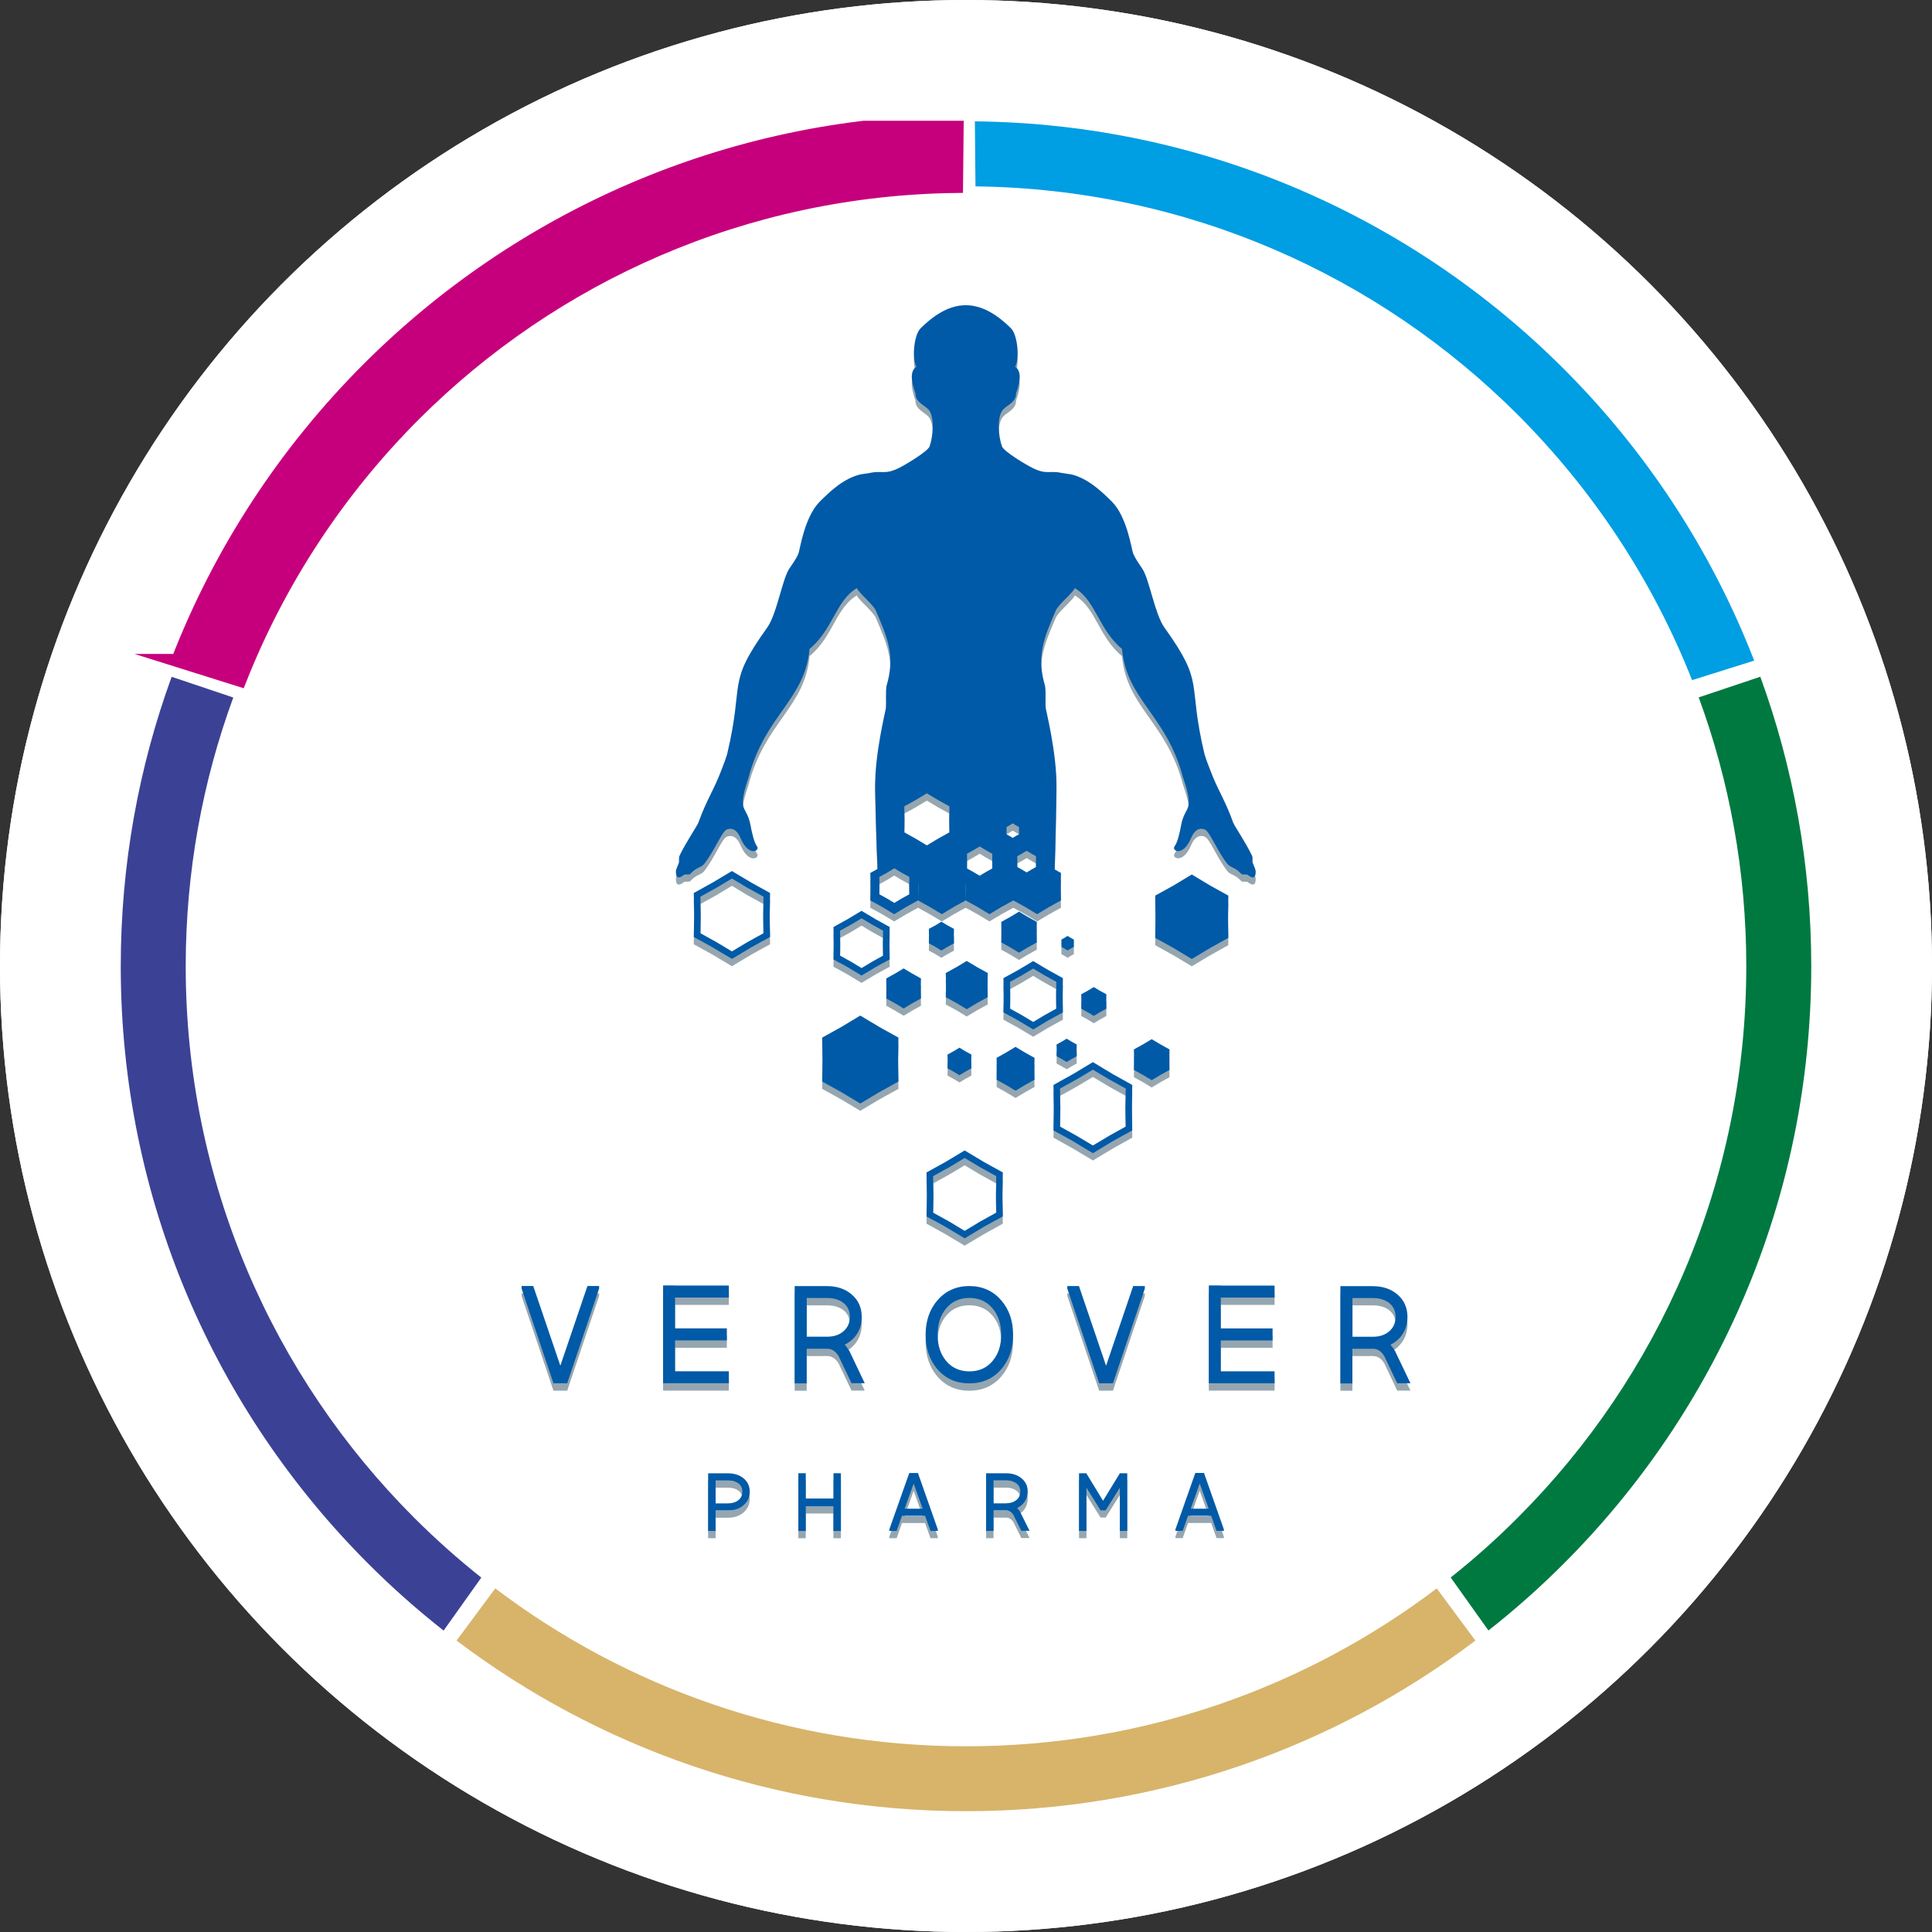 <?xml version="1.0" encoding="UTF-8"?> <svg xmlns="http://www.w3.org/2000/svg" width="32" height="32" viewBox="0 0 32 32" fill="none"><rect x="0" y="0" width="32" height="32" fill="#333333" stroke="none"/><g clip-path="url(#clip0_304_99)"><circle cx="16" cy="16" r="16" fill="white"></circle><circle cx="16" cy="16" r="16" fill="white"></circle><g clip-path="url(#clip1_304_99)"><path d="M19.942 24.517L20.271 25.451V25.476H20.15L20.061 25.225H19.678L19.589 25.476H19.469V25.451L19.798 24.517H19.941H19.942ZM20.02 25.109L19.871 24.691L19.722 25.109H20.02ZM18.671 24.523V25.477H18.548V24.762L18.313 25.136H18.229L17.995 24.762V25.477H17.872V24.523H17.992L17.995 24.526L18.27 24.977L18.546 24.526L18.548 24.523H18.67H18.671ZM17.052 25.475H16.916L16.784 25.208C16.752 25.161 16.713 25.137 16.668 25.137H16.666H16.665H16.456V25.477H16.333V24.523H16.665C16.767 24.523 16.851 24.55 16.917 24.603C16.987 24.659 17.022 24.733 17.022 24.825C17.022 24.886 17.006 24.941 16.974 24.989C16.944 25.035 16.901 25.071 16.847 25.097C16.858 25.11 16.87 25.122 16.88 25.137C16.885 25.143 16.89 25.15 16.895 25.159L17.054 25.477L17.052 25.475ZM16.665 25.02C16.732 25.02 16.787 25.002 16.831 24.968C16.877 24.932 16.899 24.885 16.899 24.825C16.899 24.765 16.877 24.72 16.831 24.687C16.788 24.656 16.733 24.64 16.665 24.64H16.456V25.02H16.665ZM15.204 24.518L15.533 25.452V25.477H15.412L15.322 25.226H14.94L14.851 25.477H14.73V25.452L15.06 24.518H15.203H15.204ZM15.282 25.11L15.133 24.692L14.984 25.11H15.282ZM13.928 24.521V25.478H13.804V25.068H13.346V25.478H13.223V24.521H13.346V24.94H13.805V24.521H13.928ZM12.062 24.523C12.163 24.523 12.248 24.551 12.314 24.604C12.383 24.66 12.418 24.734 12.418 24.826C12.418 24.918 12.383 24.993 12.314 25.052C12.247 25.109 12.162 25.138 12.062 25.138H11.853V25.478H11.729V24.523H12.062ZM12.062 25.02C12.129 25.02 12.184 25.003 12.228 24.969C12.273 24.933 12.296 24.886 12.296 24.826C12.296 24.766 12.273 24.721 12.228 24.688C12.185 24.657 12.13 24.641 12.062 24.641H11.853V25.02H12.062Z" fill="#95A6B0"></path><path d="M23.362 23.032H23.142L22.928 22.581C22.878 22.501 22.816 22.461 22.742 22.461L22.738 22.46H22.736L22.4 22.461V23.035H22.201V21.423H22.737C22.901 21.423 23.037 21.469 23.144 21.56C23.256 21.655 23.312 21.779 23.312 21.934C23.312 22.037 23.287 22.13 23.235 22.211C23.186 22.289 23.117 22.35 23.03 22.395C23.049 22.415 23.067 22.437 23.083 22.461C23.09 22.471 23.098 22.484 23.106 22.497L23.362 23.033V23.032ZM22.737 22.262C22.846 22.262 22.935 22.233 23.005 22.175C23.078 22.115 23.115 22.034 23.115 21.933C23.115 21.831 23.078 21.754 23.005 21.698C22.937 21.647 22.847 21.621 22.737 21.621H22.401V22.262H22.737ZM20.22 21.415H21.111V21.613H20.22V22.124H21.078V22.323H20.22V22.835H21.111V23.033H20.022V21.413H20.22V21.415ZM18.962 21.422V21.464L18.434 23.034H18.206L17.678 21.464V21.422H17.871L18.32 22.743L18.769 21.422H18.962ZM15.526 21.659C15.662 21.502 15.839 21.422 16.055 21.422C16.271 21.422 16.449 21.502 16.584 21.659C16.715 21.81 16.78 22 16.78 22.229C16.78 22.457 16.715 22.647 16.584 22.799C16.449 22.956 16.272 23.035 16.055 23.035C15.838 23.035 15.661 22.956 15.526 22.799C15.396 22.648 15.331 22.457 15.331 22.229C15.331 22 15.397 21.81 15.526 21.659ZM15.667 22.657C15.763 22.776 15.893 22.835 16.056 22.835C16.219 22.835 16.348 22.777 16.445 22.657C16.537 22.545 16.583 22.402 16.583 22.228C16.583 22.053 16.537 21.91 16.445 21.798C16.348 21.679 16.218 21.62 16.056 21.62C15.894 21.62 15.764 21.678 15.667 21.798C15.575 21.91 15.53 22.053 15.53 22.228C15.53 22.402 15.575 22.545 15.667 22.657ZM14.323 23.032H14.104L13.889 22.581C13.839 22.501 13.777 22.461 13.703 22.461L13.699 22.46H13.697L13.361 22.461V23.035H13.162V21.423H13.698C13.862 21.423 13.998 21.469 14.105 21.56C14.217 21.655 14.273 21.779 14.273 21.934C14.273 22.037 14.248 22.13 14.197 22.211C14.147 22.289 14.078 22.35 13.991 22.395C14.01 22.415 14.028 22.437 14.044 22.461C14.051 22.471 14.059 22.484 14.068 22.497L14.323 23.033V23.032ZM13.698 22.262C13.807 22.262 13.896 22.233 13.966 22.175C14.039 22.115 14.076 22.034 14.076 21.933C14.076 21.831 14.039 21.754 13.966 21.698C13.898 21.647 13.809 21.621 13.698 21.621H13.362V22.262H13.698ZM11.181 21.415H12.072V21.613H11.181V22.124H12.039V22.323H11.181V22.835H12.072V23.033H10.983V21.413H11.181V21.415ZM9.923 21.422V21.464L9.395 23.034H9.167L8.639 21.464V21.422H8.832L9.281 22.743L9.73 21.422H9.923Z" fill="#95A6B0"></path><path fill-rule="evenodd" clip-rule="evenodd" d="M19.076 17.333L19.222 17.42L19.371 17.502L19.368 17.672L19.371 17.842L19.222 17.924L19.076 18.012L18.93 17.924L18.781 17.842L18.784 17.672L18.781 17.502L18.93 17.42L19.076 17.333ZM15.892 17.474L15.989 17.533L16.089 17.588L16.087 17.702L16.089 17.815L15.989 17.87L15.892 17.929L15.794 17.87L15.694 17.815L15.696 17.702L15.694 17.588L15.794 17.533L15.892 17.474ZM16.821 17.46L16.976 17.554L17.135 17.642L17.132 17.823L17.135 18.004L16.976 18.092L16.821 18.186L16.665 18.092L16.507 18.004L16.509 17.823L16.507 17.642L16.665 17.554L16.821 17.46ZM14.967 16.16L15.109 16.246L15.254 16.326L15.251 16.492L15.254 16.658L15.109 16.739L14.967 16.824L14.825 16.739L14.679 16.658L14.682 16.492L14.679 16.326L14.825 16.246L14.967 16.16ZM16.012 16.036L16.184 16.14L16.36 16.236L16.356 16.436L16.36 16.637L16.184 16.733L16.012 16.837L15.841 16.733L15.665 16.637L15.669 16.436L15.665 16.236L15.841 16.14L16.012 16.036ZM19.74 14.605L20.04 14.785L20.345 14.955L20.34 15.305L20.345 15.655L20.04 15.825L19.74 16.005L19.44 15.825L19.134 15.655L19.139 15.305L19.134 14.955L19.44 14.785L19.74 14.605ZM14.249 16.942L14.563 17.13L14.881 17.306L14.875 17.67L14.881 18.035L14.563 18.211L14.249 18.399L13.936 18.211L13.618 18.035L13.624 17.67L13.618 17.306L13.936 17.13L14.249 16.942ZM15.978 19.301L15.719 19.456L15.455 19.602L15.461 19.904L15.455 20.206L15.719 20.352L15.978 20.507L16.237 20.352L16.501 20.206L16.496 19.904L16.501 19.602L16.237 19.456L15.978 19.301ZM15.978 19.175L16.291 19.363L16.61 19.54L16.603 19.904L16.61 20.268L16.291 20.445L15.978 20.632L15.665 20.445L15.346 20.268L15.353 19.904L15.346 19.54L15.665 19.363L15.978 19.175ZM12.123 14.672L11.864 14.828L11.601 14.974L11.606 15.275L11.601 15.577L11.864 15.723L12.123 15.879L12.382 15.723L12.646 15.577L12.641 15.275L12.646 14.974L12.382 14.828L12.123 14.672ZM12.123 14.547L12.436 14.735L12.755 14.911L12.748 15.275L12.755 15.64L12.436 15.816L12.123 16.004L11.81 15.816L11.491 15.64L11.498 15.275L11.491 14.911L11.81 14.735L12.123 14.547ZM18.102 17.838L17.832 17.999L17.557 18.152L17.563 18.466L17.557 18.78L17.832 18.933L18.102 19.094L18.371 18.933L18.646 18.78L18.64 18.466L18.646 18.152L18.371 17.999L18.102 17.838ZM18.102 17.713L18.425 17.907L18.754 18.09L18.748 18.467L18.754 18.843L18.425 19.027L18.102 19.221L17.778 19.027L17.449 18.843L17.455 18.467L17.449 18.09L17.778 17.907L18.102 17.713ZM17.113 16.163L16.923 16.277L16.73 16.384L16.733 16.605L16.73 16.826L16.923 16.933L17.113 17.047L17.303 16.933L17.496 16.826L17.492 16.605L17.496 16.384L17.303 16.277L17.113 16.163ZM17.113 16.038L17.357 16.184L17.605 16.322L17.601 16.605L17.605 16.889L17.357 17.026L17.113 17.172L16.869 17.026L16.62 16.889L16.625 16.605L16.62 16.322L16.869 16.184L17.113 16.038ZM14.27 15.331L14.094 15.438L13.914 15.537L13.917 15.743L13.914 15.949L14.094 16.049L14.27 16.155L14.447 16.049L14.627 15.949L14.623 15.743L14.627 15.537L14.447 15.438L14.27 15.331ZM14.27 15.206L14.501 15.345L14.736 15.475L14.732 15.743L14.736 16.012L14.501 16.141L14.27 16.28L14.04 16.141L13.805 16.012L13.809 15.743L13.805 15.475L14.04 15.345L14.27 15.206ZM15.593 15.386L15.695 15.448L15.801 15.506L15.799 15.626L15.801 15.745L15.695 15.803L15.593 15.864L15.491 15.803L15.385 15.745L15.387 15.626L15.385 15.506L15.491 15.448L15.593 15.386ZM17.683 15.623L17.734 15.654L17.787 15.683V15.743V15.803L17.734 15.832L17.683 15.864L17.632 15.832L17.58 15.803V15.743V15.683L17.632 15.654L17.683 15.623ZM18.117 16.47L18.219 16.531L18.325 16.589L18.323 16.709L18.325 16.828L18.219 16.886L18.117 16.948L18.014 16.886L17.909 16.828L17.911 16.709L17.909 16.589L18.014 16.531L18.117 16.47ZM16.878 15.22L17.024 15.308L17.173 15.39L17.17 15.56L17.173 15.73L17.024 15.812L16.878 15.9L16.733 15.812L16.584 15.73L16.587 15.56L16.584 15.39L16.733 15.308L16.878 15.22ZM15.21 15.034C15.216 14.638 15.203 14.638 15.21 15.034ZM15.998 15.034C16.005 14.638 15.991 14.638 15.998 15.034ZM14.813 14.502L14.936 14.576L15.062 14.646L15.059 14.789L15.062 14.932L14.936 15.001L14.813 15.075L14.69 15.001L14.565 14.932L14.567 14.789L14.565 14.646L14.69 14.576L14.813 14.502ZM17.005 14.212L17.082 14.259L17.16 14.302L17.158 14.392L17.16 14.481L17.082 14.524L17.005 14.571L16.928 14.524L16.849 14.481L16.851 14.392L16.849 14.302L16.928 14.259L17.005 14.212ZM15.352 13.261L15.537 13.372L15.726 13.476L15.722 13.692L15.726 13.907L15.537 14.011L15.352 14.122L15.167 14.011L14.978 13.907L14.982 13.692L14.978 13.476L15.167 13.372L15.352 13.261ZM16.227 14.14L16.33 14.203L16.436 14.262L16.434 14.383L16.436 14.504L16.33 14.563L16.227 14.626L16.122 14.563L16.016 14.504L16.018 14.383L16.016 14.262L16.122 14.203L16.227 14.14ZM16.774 13.758L16.825 13.789L16.878 13.819V13.878V13.938L16.825 13.968L16.774 13.999L16.723 13.968L16.671 13.938V13.878V13.819L16.723 13.789L16.774 13.758ZM14.536 14.516C14.513 14.058 14.495 13.19 14.495 13.177C14.486 12.605 14.672 11.883 14.675 11.837C14.683 11.718 14.666 11.606 14.683 11.484C14.832 10.982 14.7 10.686 14.51 10.241C14.469 10.134 14.224 9.944 14.192 9.862C13.841 10.071 13.797 10.549 13.409 10.868C13.334 11.712 12.669 11.965 12.399 12.996L12.395 13.011C12.337 13.177 12.288 13.363 12.308 13.462C12.327 13.553 12.399 13.603 12.434 13.803C12.447 13.878 12.489 14.075 12.536 14.134C12.598 14.212 12.402 14.319 12.269 14.008C12.23 13.916 12.165 13.815 12.043 13.857C11.958 13.886 11.844 14.196 11.666 14.426C11.612 14.496 11.541 14.477 11.436 14.592C11.414 14.616 11.349 14.594 11.328 14.61C11.248 14.674 11.193 14.672 11.195 14.553C11.195 14.531 11.213 14.483 11.241 14.419C11.255 14.386 11.237 14.332 11.256 14.292C11.36 14.073 11.547 13.801 11.568 13.744C11.708 13.354 11.819 13.218 11.951 12.867C11.991 12.77 12.023 12.676 12.043 12.612C12.336 11.384 12.023 11.468 12.707 10.513C12.867 10.29 12.956 9.714 13.072 9.539C13.127 9.457 13.191 9.372 13.227 9.28C13.248 9.224 13.325 8.678 13.579 8.426C13.763 8.243 13.975 8.045 14.248 7.976L14.405 7.953C14.621 7.906 14.648 7.988 14.89 7.87C14.982 7.825 15.366 7.598 15.397 7.512C15.454 7.35 15.485 7.021 15.379 6.902C15.315 6.831 15.158 6.777 15.163 6.636C15.117 6.503 15.046 6.278 15.178 6.193C15.098 6.039 15.144 5.66 15.245 5.56C15.76 5.046 16.233 5.046 16.748 5.56C16.848 5.66 16.895 6.039 16.814 6.193C16.946 6.278 16.875 6.503 16.829 6.636C16.834 6.778 16.676 6.831 16.614 6.902C16.507 7.021 16.537 7.351 16.596 7.512C16.627 7.599 17.01 7.825 17.102 7.87C17.345 7.988 17.372 7.906 17.588 7.953L17.746 7.976C18.018 8.045 18.23 8.243 18.415 8.426C18.669 8.678 18.744 9.224 18.767 9.28C18.803 9.372 18.867 9.458 18.921 9.539C19.037 9.713 19.126 10.289 19.287 10.513C19.971 11.468 19.657 11.384 19.951 12.612C19.97 12.676 20.003 12.77 20.043 12.867C20.174 13.218 20.286 13.354 20.425 13.744C20.446 13.802 20.634 14.074 20.737 14.292C20.756 14.332 20.737 14.386 20.752 14.419C20.78 14.483 20.798 14.531 20.798 14.553C20.801 14.672 20.746 14.673 20.665 14.61C20.644 14.594 20.58 14.616 20.557 14.592C20.452 14.477 20.381 14.496 20.327 14.426C20.149 14.196 20.036 13.886 19.951 13.857C19.828 13.815 19.764 13.916 19.724 14.008C19.591 14.319 19.396 14.211 19.457 14.134C19.505 14.074 19.547 13.878 19.56 13.803C19.594 13.603 19.667 13.554 19.685 13.462C19.706 13.363 19.657 13.176 19.599 13.011L19.594 12.996C19.325 11.964 18.658 11.712 18.584 10.868C18.197 10.549 18.154 10.071 17.802 9.862C17.769 9.944 17.525 10.134 17.483 10.241C17.293 10.686 17.161 10.982 17.31 11.484C17.327 11.606 17.31 11.718 17.319 11.837C17.322 11.882 17.505 12.591 17.499 13.161C17.499 13.176 17.485 14.06 17.468 14.521L17.573 14.579L17.569 14.807L17.573 15.035L17.374 15.145L17.178 15.262L16.983 15.145L16.784 15.035L16.584 15.145L16.389 15.262L16.194 15.145L15.994 15.035L15.795 15.145L15.6 15.262L15.404 15.145L15.205 15.035L15.006 15.145L14.81 15.262L14.615 15.145L14.415 15.035L14.419 14.807L14.415 14.579L14.531 14.516H14.536ZM17.667 17.325L17.75 17.374L17.834 17.421L17.832 17.518L17.834 17.614L17.75 17.661L17.667 17.71L17.584 17.661L17.5 17.614L17.502 17.518L17.5 17.421L17.584 17.374L17.667 17.325Z" fill="#95A6B0"></path><path d="M19.942 24.397L20.271 25.331V25.356H20.15L20.061 25.105H19.678L19.589 25.356H19.469V25.331L19.798 24.397H19.941H19.942ZM20.02 24.989L19.871 24.571L19.722 24.989H20.02ZM18.671 24.402V25.357H18.548V24.641L18.313 25.016H18.229L17.995 24.641V25.357H17.872V24.402H17.992L17.995 24.406L18.27 24.857L18.546 24.406L18.548 24.402H18.67H18.671ZM17.052 25.355H16.916L16.784 25.088C16.752 25.041 16.713 25.017 16.668 25.017H16.666H16.665H16.456V25.357H16.333V24.402H16.665C16.767 24.402 16.851 24.43 16.917 24.483C16.987 24.539 17.022 24.613 17.022 24.705C17.022 24.766 17.006 24.821 16.974 24.869C16.944 24.915 16.901 24.951 16.847 24.977C16.858 24.989 16.87 25.002 16.88 25.017C16.885 25.023 16.89 25.03 16.895 25.039L17.054 25.357L17.052 25.355ZM16.665 24.899C16.732 24.899 16.787 24.882 16.831 24.848C16.877 24.812 16.899 24.765 16.899 24.705C16.899 24.645 16.877 24.6 16.831 24.567C16.788 24.536 16.733 24.521 16.665 24.521H16.456V24.9H16.665V24.899ZM15.204 24.398L15.533 25.332V25.357H15.412L15.322 25.106H14.94L14.851 25.357H14.73V25.332L15.06 24.398H15.203H15.204ZM15.282 24.989L15.133 24.572L14.984 24.989H15.282ZM13.928 24.401V25.358H13.804V24.948H13.346V25.358H13.223V24.401H13.346V24.82H13.805V24.401H13.928ZM12.062 24.403C12.163 24.403 12.248 24.431 12.314 24.484C12.383 24.54 12.418 24.614 12.418 24.706C12.418 24.798 12.383 24.873 12.314 24.932C12.247 24.989 12.162 25.018 12.062 25.018H11.853V25.358H11.729V24.403H12.062ZM12.062 24.9C12.129 24.9 12.184 24.883 12.228 24.849C12.273 24.813 12.296 24.766 12.296 24.706C12.296 24.646 12.273 24.601 12.228 24.567C12.185 24.537 12.13 24.522 12.062 24.522H11.853V24.901H12.062V24.9Z" fill="#005AA7"></path><path d="M23.362 22.911H23.142L22.928 22.461C22.878 22.38 22.816 22.34 22.742 22.34L22.738 22.34H22.736L22.4 22.34V22.914H22.201V21.303H22.737C22.901 21.303 23.037 21.348 23.144 21.439C23.256 21.534 23.312 21.659 23.312 21.814C23.312 21.916 23.287 22.009 23.235 22.091C23.186 22.169 23.117 22.23 23.03 22.274C23.049 22.295 23.067 22.317 23.083 22.34C23.09 22.351 23.098 22.363 23.106 22.377L23.362 22.912V22.911ZM22.737 22.141C22.846 22.141 22.935 22.113 23.005 22.055C23.078 21.994 23.115 21.914 23.115 21.812C23.115 21.711 23.078 21.634 23.005 21.578C22.937 21.527 22.847 21.5 22.737 21.5H22.401V22.141H22.737ZM20.22 21.293H21.111V21.492H20.22V22.003H21.078V22.202H20.22V22.713H21.111V22.911H20.022V21.291H20.22V21.293ZM18.962 21.301V21.343L18.434 22.912H18.206L17.678 21.343V21.301H17.871L18.32 22.621L18.769 21.301H18.962ZM15.526 21.538C15.662 21.381 15.839 21.301 16.055 21.301C16.271 21.301 16.449 21.381 16.584 21.538C16.715 21.689 16.78 21.879 16.78 22.107C16.78 22.336 16.715 22.525 16.584 22.678C16.449 22.835 16.272 22.913 16.055 22.913C15.838 22.913 15.661 22.835 15.526 22.678C15.396 22.526 15.331 22.336 15.331 22.107C15.331 21.879 15.397 21.689 15.526 21.538ZM15.667 22.536C15.763 22.654 15.893 22.714 16.056 22.714C16.219 22.714 16.348 22.655 16.445 22.536C16.537 22.424 16.583 22.281 16.583 22.106C16.583 21.932 16.537 21.788 16.445 21.677C16.348 21.558 16.218 21.498 16.056 21.498C15.894 21.498 15.764 21.557 15.667 21.677C15.575 21.788 15.53 21.932 15.53 22.106C15.53 22.281 15.575 22.424 15.667 22.536ZM14.323 22.91H14.104L13.889 22.46C13.839 22.379 13.777 22.34 13.703 22.34L13.699 22.339H13.697L13.361 22.34V22.913H13.162V21.302H13.698C13.862 21.302 13.998 21.347 14.105 21.439C14.217 21.533 14.273 21.658 14.273 21.813C14.273 21.916 14.248 22.009 14.197 22.09C14.147 22.168 14.078 22.229 13.991 22.273C14.01 22.294 14.028 22.316 14.044 22.34C14.051 22.35 14.059 22.362 14.068 22.375L14.323 22.911V22.91ZM13.698 22.14C13.807 22.14 13.896 22.112 13.966 22.054C14.039 21.993 14.076 21.913 14.076 21.811C14.076 21.71 14.039 21.633 13.966 21.577C13.898 21.526 13.809 21.499 13.698 21.499H13.362V22.14H13.698ZM11.181 21.292H12.072V21.491H11.181V22.002H12.039V22.201H11.181V22.712H12.072V22.91H10.983V21.291H11.181V21.292ZM9.923 21.3V21.342L9.395 22.911H9.167L8.639 21.342V21.3H8.832L9.281 22.62L9.73 21.3H9.923Z" fill="#005AA7"></path><path fill-rule="evenodd" clip-rule="evenodd" d="M19.076 17.212L19.222 17.299L19.371 17.382L19.368 17.552L19.371 17.721L19.222 17.804L19.076 17.891L18.93 17.804L18.781 17.721L18.784 17.552L18.781 17.382L18.93 17.299L19.076 17.212ZM15.892 17.353L15.989 17.412L16.089 17.467L16.087 17.581L16.089 17.695L15.989 17.75L15.892 17.809L15.794 17.75L15.694 17.695L15.696 17.581L15.694 17.467L15.794 17.412L15.892 17.353ZM16.821 17.339L16.976 17.433L17.135 17.521L17.132 17.703L17.135 17.884L16.976 17.972L16.821 18.066L16.665 17.972L16.507 17.884L16.509 17.703L16.507 17.521L16.665 17.433L16.821 17.339ZM14.967 16.04L15.109 16.125L15.254 16.206L15.251 16.372L15.254 16.538L15.109 16.618L14.967 16.704L14.825 16.618L14.679 16.538L14.682 16.372L14.679 16.206L14.825 16.125L14.967 16.04ZM16.012 15.916L16.184 16.019L16.36 16.116L16.356 16.316L16.36 16.516L16.184 16.613L16.012 16.716L15.841 16.613L15.665 16.516L15.669 16.316L15.665 16.116L15.841 16.019L16.012 15.916ZM19.74 14.484L20.04 14.665L20.345 14.834L20.34 15.184L20.345 15.534L20.04 15.704L19.74 15.884L19.44 15.704L19.134 15.534L19.139 15.184L19.134 14.834L19.44 14.665L19.74 14.484ZM14.249 16.821L14.563 17.009L14.881 17.186L14.875 17.55L14.881 17.914L14.563 18.09L14.249 18.278L13.936 18.09L13.618 17.914L13.624 17.55L13.618 17.186L13.936 17.009L14.249 16.821ZM15.978 19.18L15.719 19.336L15.455 19.482L15.461 19.783L15.455 20.085L15.719 20.231L15.978 20.387L16.237 20.231L16.501 20.085L16.496 19.783L16.501 19.482L16.237 19.336L15.978 19.18ZM15.978 19.055L16.291 19.243L16.61 19.419L16.603 19.783L16.61 20.148L16.291 20.324L15.978 20.512L15.665 20.324L15.346 20.148L15.353 19.783L15.346 19.419L15.665 19.243L15.978 19.055ZM12.123 14.552L11.864 14.707L11.601 14.853L11.606 15.155L11.601 15.457L11.864 15.603L12.123 15.758L12.382 15.603L12.646 15.457L12.641 15.155L12.646 14.853L12.382 14.707L12.123 14.552ZM12.123 14.427L12.436 14.614L12.755 14.791L12.748 15.155L12.755 15.519L12.436 15.696L12.123 15.883L11.81 15.696L11.491 15.519L11.498 15.155L11.491 14.791L11.81 14.614L12.123 14.427ZM18.102 17.718L17.832 17.879L17.557 18.032L17.563 18.346L17.557 18.659L17.832 18.812L18.102 18.973L18.371 18.812L18.646 18.659L18.64 18.346L18.646 18.032L18.371 17.879L18.102 17.718ZM18.102 17.592L18.425 17.787L18.754 17.97L18.748 18.346L18.754 18.723L18.425 18.906L18.102 19.101L17.778 18.906L17.449 18.723L17.455 18.346L17.449 17.97L17.778 17.787L18.102 17.592ZM17.113 16.043L16.923 16.157L16.73 16.264L16.733 16.485L16.73 16.706L16.923 16.813L17.113 16.927L17.303 16.813L17.496 16.706L17.492 16.485L17.496 16.264L17.303 16.157L17.113 16.043ZM17.113 15.918L17.357 16.064L17.605 16.201L17.601 16.485L17.605 16.768L17.357 16.906L17.113 17.052L16.869 16.906L16.62 16.768L16.625 16.485L16.62 16.201L16.869 16.064L17.113 15.918ZM14.27 15.211L14.094 15.317L13.914 15.417L13.917 15.623L13.914 15.828L14.094 15.928L14.27 16.034L14.447 15.928L14.627 15.828L14.623 15.623L14.627 15.417L14.447 15.317L14.27 15.211ZM14.27 15.086L14.501 15.224L14.736 15.354L14.732 15.623L14.736 15.891L14.501 16.021L14.27 16.159L14.04 16.021L13.805 15.891L13.809 15.623L13.805 15.354L14.04 15.224L14.27 15.086ZM15.593 15.266L15.695 15.328L15.801 15.385L15.799 15.505L15.801 15.624L15.695 15.682L15.593 15.744L15.491 15.682L15.385 15.624L15.387 15.505L15.385 15.385L15.491 15.328L15.593 15.266ZM17.683 15.502L17.734 15.533L17.787 15.563V15.623V15.682L17.734 15.712L17.683 15.743L17.632 15.712L17.58 15.682V15.623V15.563L17.632 15.533L17.683 15.502ZM18.117 16.349L18.219 16.411L18.325 16.468L18.323 16.588L18.325 16.707L18.219 16.765L18.117 16.827L18.014 16.765L17.909 16.707L17.911 16.588L17.909 16.468L18.014 16.411L18.117 16.349ZM16.878 15.1L17.024 15.187L17.173 15.27L17.17 15.44L17.173 15.609L17.024 15.692L16.878 15.779L16.733 15.692L16.584 15.609L16.587 15.44L16.584 15.27L16.733 15.187L16.878 15.1ZM15.21 14.913C15.216 14.518 15.203 14.518 15.21 14.913ZM15.998 14.913C16.005 14.518 15.991 14.518 15.998 14.913ZM14.813 14.382L14.936 14.456L15.062 14.525L15.059 14.668L15.062 14.812L14.936 14.881L14.813 14.955L14.69 14.881L14.565 14.812L14.567 14.668L14.565 14.525L14.69 14.456L14.813 14.382ZM17.005 14.092L17.082 14.138L17.16 14.182L17.158 14.271L17.16 14.36L17.082 14.404L17.005 14.45L16.928 14.404L16.849 14.36L16.851 14.271L16.849 14.182L16.928 14.138L17.005 14.092ZM15.352 13.14L15.537 13.251L15.726 13.356L15.722 13.571L15.726 13.786L15.537 13.891L15.352 14.002L15.167 13.891L14.978 13.786L14.982 13.571L14.978 13.356L15.167 13.251L15.352 13.14ZM16.227 14.02L16.33 14.082L16.436 14.141L16.434 14.262L16.436 14.384L16.33 14.443L16.227 14.505L16.122 14.443L16.016 14.384L16.018 14.262L16.016 14.141L16.122 14.082L16.227 14.02ZM16.774 13.637L16.825 13.669L16.878 13.698V13.758V13.818L16.825 13.847L16.774 13.878L16.723 13.847L16.671 13.818V13.758V13.698L16.723 13.669L16.774 13.637ZM14.536 14.395C14.513 13.937 14.495 13.069 14.495 13.056C14.486 12.484 14.672 11.762 14.675 11.717C14.683 11.597 14.666 11.485 14.683 11.363C14.832 10.861 14.7 10.565 14.51 10.121C14.469 10.013 14.224 9.824 14.192 9.741C13.841 9.951 13.797 10.429 13.409 10.748C13.334 11.592 12.669 11.845 12.399 12.877L12.395 12.891C12.337 13.057 12.288 13.243 12.308 13.342C12.327 13.434 12.399 13.484 12.434 13.683C12.447 13.759 12.489 13.955 12.536 14.014C12.598 14.093 12.402 14.199 12.269 13.889C12.23 13.797 12.165 13.695 12.043 13.737C11.958 13.766 11.844 14.077 11.666 14.306C11.612 14.376 11.541 14.357 11.436 14.472C11.414 14.497 11.349 14.474 11.328 14.49C11.248 14.555 11.193 14.553 11.195 14.433C11.195 14.411 11.213 14.363 11.241 14.299C11.255 14.266 11.237 14.212 11.256 14.172C11.36 13.953 11.547 13.681 11.568 13.624C11.708 13.235 11.819 13.099 11.951 12.749C11.991 12.651 12.023 12.557 12.043 12.494C12.336 11.265 12.023 11.35 12.707 10.395C12.867 10.171 12.956 9.595 13.072 9.421C13.127 9.338 13.191 9.254 13.227 9.162C13.248 9.106 13.325 8.559 13.579 8.307C13.763 8.124 13.975 7.926 14.248 7.858L14.405 7.834C14.621 7.787 14.648 7.869 14.89 7.751C14.982 7.707 15.366 7.479 15.397 7.394C15.454 7.232 15.485 6.903 15.379 6.783C15.315 6.713 15.158 6.659 15.163 6.517C15.117 6.385 15.046 6.159 15.178 6.075C15.098 5.92 15.144 5.542 15.245 5.441C15.76 4.927 16.233 4.927 16.748 5.441C16.848 5.542 16.895 5.92 16.814 6.075C16.946 6.159 16.875 6.385 16.829 6.517C16.834 6.66 16.676 6.713 16.614 6.783C16.507 6.903 16.537 7.233 16.596 7.394C16.627 7.48 17.01 7.707 17.102 7.751C17.345 7.869 17.372 7.787 17.588 7.834L17.746 7.858C18.018 7.926 18.23 8.124 18.415 8.307C18.669 8.559 18.744 9.106 18.767 9.162C18.803 9.254 18.867 9.339 18.921 9.421C19.037 9.594 19.126 10.17 19.287 10.395C19.971 11.35 19.657 11.265 19.951 12.494C19.97 12.557 20.003 12.651 20.043 12.749C20.174 13.1 20.286 13.235 20.425 13.624C20.446 13.682 20.634 13.954 20.737 14.172C20.756 14.212 20.737 14.266 20.752 14.299C20.78 14.363 20.798 14.411 20.798 14.433C20.801 14.553 20.746 14.554 20.665 14.49C20.644 14.474 20.58 14.497 20.557 14.472C20.452 14.357 20.381 14.376 20.327 14.306C20.149 14.077 20.036 13.766 19.951 13.737C19.828 13.695 19.764 13.797 19.724 13.889C19.591 14.199 19.396 14.092 19.457 14.014C19.505 13.954 19.547 13.759 19.56 13.683C19.594 13.484 19.667 13.434 19.685 13.342C19.706 13.243 19.657 13.056 19.599 12.891L19.594 12.877C19.325 11.845 18.658 11.593 18.584 10.748C18.197 10.429 18.154 9.951 17.802 9.741C17.769 9.824 17.525 10.013 17.483 10.121C17.293 10.565 17.161 10.861 17.31 11.363C17.327 11.485 17.31 11.597 17.319 11.717C17.322 11.761 17.505 12.471 17.499 13.04C17.499 13.055 17.485 13.939 17.468 14.4L17.573 14.459L17.569 14.686L17.573 14.914L17.374 15.024L17.178 15.142L16.983 15.024L16.784 14.914L16.584 15.024L16.389 15.142L16.194 15.024L15.994 14.914L15.795 15.024L15.6 15.142L15.404 15.024L15.205 14.914L15.006 15.024L14.81 15.142L14.615 15.024L14.415 14.914L14.419 14.686L14.415 14.459L14.531 14.395H14.536ZM17.667 17.204L17.75 17.254L17.834 17.3L17.832 17.397L17.834 17.494L17.75 17.54L17.667 17.59L17.584 17.54L17.5 17.494L17.502 17.397L17.5 17.3L17.584 17.254L17.667 17.204Z" fill="#005AA7"></path><path d="M2.945 10.941C3.654 9.112 4.738 7.47 6.1 6.108C8.601 3.607 12.045 2.049 15.852 2.01L15.841 3.086C12.335 3.128 9.165 4.565 6.86 6.868C5.618 8.11 4.628 9.603 3.972 11.264L2.944 10.941H2.945Z" fill="#C6007C"></path><path d="M2.945 10.941C3.654 9.112 4.738 7.47 6.1 6.108C8.601 3.607 12.045 2.049 15.852 2.01L15.841 3.086C12.335 3.128 9.165 4.565 6.86 6.868C5.618 8.11 4.628 9.603 3.972 11.264L2.944 10.941H2.945Z" stroke="#C6007C" stroke-width="0.22" stroke-miterlimit="22.93"></path><path d="M7.347 27.007C6.91 26.663 6.493 26.294 6.101 25.901C3.567 23.368 2 19.869 2 16.005C2 14.32 2.298 12.706 2.843 11.21L3.864 11.553C3.355 12.94 3.076 14.441 3.076 16.005C3.076 19.573 4.523 22.802 6.861 25.14C7.213 25.491 7.583 25.821 7.972 26.13L7.347 27.008V27.007Z" fill="#3B4295"></path><path d="M24.437 27.173C22.091 28.947 19.169 29.999 16 29.999C12.831 29.999 9.909 28.946 7.562 27.173L8.203 26.309C10.37 27.949 13.071 28.924 16 28.924C18.929 28.924 21.63 27.949 23.797 26.309L24.437 27.173Z" fill="#D7B46A"></path><path d="M29.156 11.209C29.702 12.705 30 14.319 30 16.004C30 19.869 28.433 23.368 25.899 25.9C25.506 26.293 25.09 26.663 24.653 27.006L24.028 26.128C24.417 25.82 24.788 25.489 25.138 25.138C27.477 22.8 28.924 19.57 28.924 16.003C28.924 14.438 28.646 12.938 28.136 11.551L29.156 11.209V11.209Z" fill="#007941"></path><path d="M16.148 2.01C19.955 2.05 23.398 3.607 25.899 6.108C27.263 7.471 28.345 9.113 29.055 10.942L28.026 11.265C27.371 9.604 26.38 8.111 25.138 6.869C22.834 4.565 19.664 3.128 16.157 3.087L16.147 2.011L16.148 2.01Z" fill="#009EE3"></path></g></g><defs><clipPath id="clip0_304_99"><rect width="32" height="32" fill="white"></rect></clipPath><clipPath id="clip1_304_99"><rect width="28" height="28" fill="white" transform="translate(2 2)"></rect></clipPath></defs></svg> 